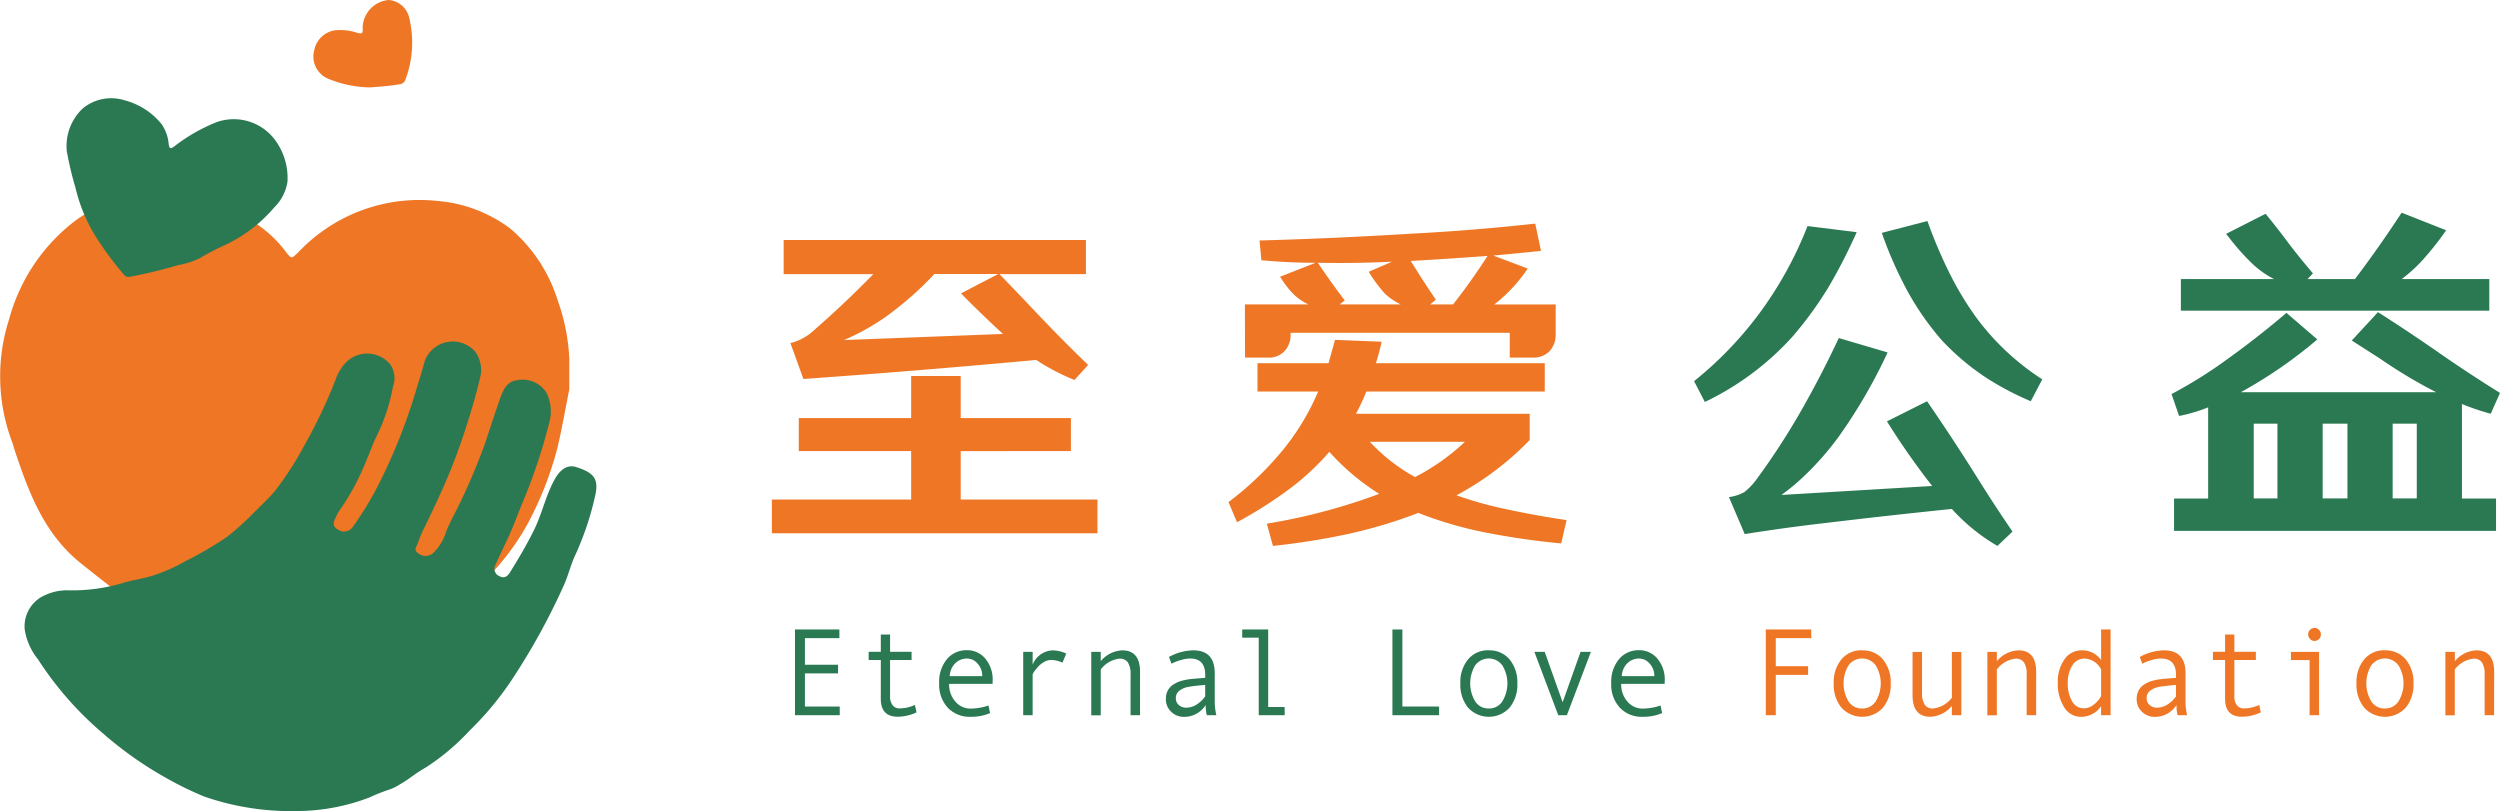 <svg xmlns="http://www.w3.org/2000/svg" width="134.73" height="43.713" viewBox="0 0 134.73 43.713"><g transform="translate(-2983 -1629)"><path d="M162.289,286.751a6.137,6.137,0,0,1-2.161-.438,1.3,1.3,0,0,1-.818-1.592,1.335,1.335,0,0,1,1.332-1.06,2.856,2.856,0,0,1,.964.143c.23.066.339.079.306-.249a1.538,1.538,0,0,1,1.4-1.514,1.232,1.232,0,0,1,1.1.916,5.689,5.689,0,0,1-.195,3.383.359.359,0,0,1-.317.243c-.529.094-1.063.127-1.607.17" transform="translate(2840.631 1346.959)" fill="#ee7624"/><path d="M140.335,321.868q0,.785,0,1.57c-.208,1.041-.39,2.087-.63,3.12a18.448,18.448,0,0,1-1.307,3.53,12.82,12.82,0,0,1-1.975,2.964,18.576,18.576,0,0,1-2.313,2.066c-1.286,1.073-2.739,1.946-3.917,3.141a21.887,21.887,0,0,1-2.765,2.189.99.99,0,0,1-.926.148,11.341,11.341,0,0,1-2.276-.966,55.942,55.942,0,0,1-5.9-3.524c-1.468-1.052-2.9-2.156-4.31-3.286-1.974-1.58-2.791-3.773-3.55-6.032-.054-.161-.093-.328-.152-.488a10.04,10.04,0,0,1-.167-6.64,9.92,9.92,0,0,1,3.614-5.344,7.108,7.108,0,0,1,4.836-1.278,13.7,13.7,0,0,1,3.409.742,6.587,6.587,0,0,1,3.057,2.257c.314.4.3.362.662.025a8.981,8.981,0,0,1,7.539-2.769,7.563,7.563,0,0,1,3.9,1.493,8.333,8.333,0,0,1,2.555,3.89,10.718,10.718,0,0,1,.619,3.192" transform="translate(2873.346 1326.54)" fill="#ee7624"/><path d="M128.054,361.361a14.309,14.309,0,0,1-4.812-.779,17.655,17.655,0,0,1-2.073-1.01,19.886,19.886,0,0,1-3.416-2.412,18.054,18.054,0,0,1-3.492-3.985,3.367,3.367,0,0,1-.715-1.62,1.842,1.842,0,0,1,.825-1.689,2.871,2.871,0,0,1,1.417-.407,9.609,9.609,0,0,0,3.018-.382c.511-.164,1.043-.226,1.547-.378a8.8,8.8,0,0,0,1.817-.787,20.419,20.419,0,0,0,2.256-1.313,14.027,14.027,0,0,0,1.425-1.276c.409-.41.837-.8,1.209-1.25a16.944,16.944,0,0,0,1.547-2.4,27.217,27.217,0,0,0,1.7-3.574,2.508,2.508,0,0,1,.537-.9,1.61,1.61,0,0,1,2.4.081,1.311,1.311,0,0,1,.151,1.2,10.221,10.221,0,0,1-.912,2.743c-.212.418-.353.872-.547,1.3a12.93,12.93,0,0,1-1.474,2.711,2.752,2.752,0,0,0-.156.312c-.148.252-.16.5.122.636a.562.562,0,0,0,.794-.129,19.034,19.034,0,0,0,1.133-1.787,30.4,30.4,0,0,0,2.349-5.8c.143-.446.28-.9.4-1.35a1.607,1.607,0,0,1,2.719-.518,1.649,1.649,0,0,1,.283,1.337c-.179.787-.4,1.565-.648,2.336a32.523,32.523,0,0,1-1.38,3.707c-.353.774-.709,1.547-1.091,2.306-.136.272-.205.565-.344.833-.1.186.037.315.169.389a.621.621,0,0,0,.731-.038,2.589,2.589,0,0,0,.712-1.156c.211-.537.5-1.028.743-1.548a32.436,32.436,0,0,0,1.366-3.243c.277-.828.539-1.662.837-2.483.153-.42.356-.841.886-.9a1.511,1.511,0,0,1,1.594.7,2.286,2.286,0,0,1,.124,1.64,30.258,30.258,0,0,1-1.492,4.413c-.248.619-.479,1.246-.764,1.848-.211.445-.424.888-.625,1.337a.434.434,0,0,0,.245.638c.278.135.437-.066.548-.246.454-.731.89-1.47,1.274-2.246.443-.895.638-1.882,1.126-2.753.311-.556.709-.791,1.149-.65.945.3,1.2.622,1.052,1.424a15.956,15.956,0,0,1-1.14,3.408c-.234.533-.366,1.116-.622,1.644a35.7,35.7,0,0,1-2.717,4.928,16.671,16.671,0,0,1-2.317,2.8,12.244,12.244,0,0,1-2.365,1.991c-.482.26-.913.64-1.4.911a2.386,2.386,0,0,1-.561.274,9.842,9.842,0,0,0-1.073.428,11.028,11.028,0,0,1-4.059.729" transform="translate(2870.783 1311.352)" fill="#2a7953"/><path d="M120.205,300.392a2.777,2.777,0,0,1,.873-2.242,2.412,2.412,0,0,1,2.253-.432,3.809,3.809,0,0,1,1.978,1.27,2.186,2.186,0,0,1,.393,1.094c.037.2.067.289.29.128a9.358,9.358,0,0,1,2.292-1.315A2.769,2.769,0,0,1,131.534,300a3.432,3.432,0,0,1,.569,2.109,2.463,2.463,0,0,1-.729,1.4,7.86,7.86,0,0,1-2.7,2.038,12.721,12.721,0,0,0-1.271.667,4.362,4.362,0,0,1-1.189.384,25.236,25.236,0,0,1-2.623.632.286.286,0,0,1-.3-.116,17.254,17.254,0,0,1-1.55-2.1,8.8,8.8,0,0,1-1.062-2.586,17.363,17.363,0,0,1-.48-2.04" transform="translate(2866.389 1336.688)" fill="#2a7953"/><path d="M241.941,331.391V334h7.371v1.818H231.765V334h7.506v-2.612h-6.055v-1.78h6.055v-2.264h2.67v2.264h5.939v1.78ZM246,326.478q-6.268.58-12.536,1.025l-.7-1.934a2.836,2.836,0,0,0,1.277-.7q1.644-1.431,3.192-3.018H232.4v-1.838h16.289v1.838H244.03q1.064,1.1,2.109,2.205,1.3,1.374,2.67,2.689l-.735.812a11.7,11.7,0,0,1-2.07-1.083m-7.855-2.5a12.37,12.37,0,0,1-2.5,1.431l8.57-.329q-1.16-1.064-2.263-2.186l2.012-1.045h-3.444a17.616,17.616,0,0,1-2.38,2.128" transform="translate(2792.833 1321.921)" fill="#ee7624"/><path d="M311.952,324.93h9.092v1.529H311.43a12.765,12.765,0,0,1-.561,1.2h9.363v1.412a15.9,15.9,0,0,1-3.946,2.979,20.888,20.888,0,0,0,2.8.774q1.547.329,3.134.561l-.29,1.258a40.622,40.622,0,0,1-4.14-.6,20.926,20.926,0,0,1-3.56-1.045,25.963,25.963,0,0,1-3.811,1.141,38.541,38.541,0,0,1-4.024.639l-.329-1.2a32.026,32.026,0,0,0,6.056-1.606,12.564,12.564,0,0,1-2.689-2.264,13.642,13.642,0,0,1-1.935,1.838,22.914,22.914,0,0,1-3.038,1.954L304,332.417a17.031,17.031,0,0,0,2.8-2.65,12.972,12.972,0,0,0,2.031-3.308h-3.269V324.93h3.83l.348-1.257,2.515.1q-.136.6-.309,1.161m-7.062-3.173h3.424a2.811,2.811,0,0,1-.774-.522,4.8,4.8,0,0,1-.678-.851l-.077-.116,1.915-.754q-1.471,0-2.921-.136l-.1-1.064q4.1-.116,8.184-.368,3.346-.174,6.674-.542l.31,1.47q-1.3.135-2.573.252l1.857.7a8.294,8.294,0,0,1-1.8,1.935h3.308v1.625a1.311,1.311,0,0,1-.309.87,1.2,1.2,0,0,1-.929.368h-1.238v-1.335H307.348v.116a1.283,1.283,0,0,1-.309.851,1.144,1.144,0,0,1-.909.368h-1.238Zm5.107,0h3.289a3.376,3.376,0,0,1-.871-.6,8.481,8.481,0,0,1-.774-1.025,1.12,1.12,0,0,1-.077-.135l1.257-.542q-2.012.1-4,.058.7,1.045,1.451,2.031Zm4.063,9.305a11.787,11.787,0,0,0,2.689-1.9h-5.127a9.676,9.676,0,0,0,2.437,1.9m.813-9.305h1.238q.987-1.257,1.857-2.612-2.071.155-4.14.271.658,1.064,1.354,2.089Z" transform="translate(2745.206 1323.643)" fill="#ee7624"/><path d="M381.12,322.056a20.358,20.358,0,0,0,2.65-4.778l2.65.329a29.469,29.469,0,0,1-1.528,2.979,20.142,20.142,0,0,1-1.915,2.631,15.161,15.161,0,0,1-4.74,3.541l-.581-1.122a19.782,19.782,0,0,0,3.463-3.579m9.093,4.662q1.451,2.109,2.805,4.276.871,1.393,1.8,2.747l-.812.774a10.237,10.237,0,0,1-2.457-1.993q-3.4.348-6.79.755-2.187.251-4.372.6l-.851-1.993a2.333,2.333,0,0,0,.832-.271,3.55,3.55,0,0,0,.677-.716,38.83,38.83,0,0,0,2.264-3.463q1.16-2.012,2.147-4.121l2.631.774a28.426,28.426,0,0,1-2.612,4.508,15.522,15.522,0,0,1-1.7,1.973,11.389,11.389,0,0,1-1.412,1.2l8.125-.484a40.062,40.062,0,0,1-2.437-3.483Zm.019-9.712a25.416,25.416,0,0,0,1.219,2.863,16.882,16.882,0,0,0,1.431,2.36,13.5,13.5,0,0,0,3.54,3.308l-.619,1.18a15.784,15.784,0,0,1-2.36-1.238,13.193,13.193,0,0,1-2.438-2.051,15.11,15.11,0,0,1-1.818-2.592,21.378,21.378,0,0,1-1.412-3.192Z" transform="translate(2696.641 1323.905)" fill="#2a7953"/><path d="M468.838,326.011V331.1h1.838v1.741H453.323V331.1h1.838v-4.914a8.676,8.676,0,0,1-1.567.464l-.406-1.18a24.843,24.843,0,0,0,3-1.876q1.644-1.18,3.192-2.5l1.664,1.431a24.66,24.66,0,0,1-4.121,2.844h10.524a26.648,26.648,0,0,1-3.037-1.818l-1.509-.967,1.412-1.529q1.7,1.083,3.366,2.244,1.586,1.1,3.211,2.109l-.5,1.122a12.787,12.787,0,0,1-1.548-.523m-2.07-7.816a8.527,8.527,0,0,1-1.18,1.083h4.72v1.7H453.69v-1.7h5.03a4.828,4.828,0,0,1-1.2-.851,12.575,12.575,0,0,1-1.238-1.393l-.155-.193,2.128-1.083q.638.774,1.238,1.586.638.832,1.315,1.625l-.29.309h2.554q1.315-1.741,2.515-3.579l2.4.948a15.717,15.717,0,0,1-1.219,1.548m-9.151,12.9h1.277v-4.024h-1.277Zm3.715,0h1.335v-4.024h-1.335Zm3.772,0h1.3v-4.024h-1.3Z" transform="translate(2646.841 1324.767)" fill="#2a7953"/><path d="M237.83,386.242h-2.413v-4.62h2.393v.468h-1.857v1.431h1.785v.468h-1.785v1.785h1.876Z" transform="translate(2790.426 1281.302)" fill="#2a7953"/><path d="M249.656,386.62a2.417,2.417,0,0,1-1.012.236q-.914,0-.914-.966V383.8h-.655v-.442h.655v-.933h.5v.933h1.159v.442h-1.159v1.952a.756.756,0,0,0,.137.483.453.453,0,0,0,.373.172,1.977,1.977,0,0,0,.828-.187Z" transform="translate(2782.738 1280.77)" fill="#2a7953"/><path d="M261.1,386.732h-2.341a1.382,1.382,0,0,0,.336.956,1.06,1.06,0,0,0,.823.377,3,3,0,0,0,.96-.167l.088.409a2.553,2.553,0,0,1-1.054.2,1.613,1.613,0,0,1-1.225-.488,1.829,1.829,0,0,1-.465-1.317,1.913,1.913,0,0,1,.417-1.3,1.361,1.361,0,0,1,1.079-.483,1.262,1.262,0,0,1,.986.449,1.739,1.739,0,0,1,.4,1.2Zm-.557-.416a.964.964,0,0,0-.249-.673.742.742,0,0,0-.557-.274.888.888,0,0,0-.656.262,1.037,1.037,0,0,0-.29.684Z" transform="translate(2775.392 1279.122)" fill="#2a7953"/><path d="M273.85,385.1l-.206.491a1.5,1.5,0,0,0-.583-.147.85.85,0,0,0-.442.129,1.407,1.407,0,0,0-.4.37,1.324,1.324,0,0,0-.182.27v2.207h-.508V385.01h.508v.691a1.209,1.209,0,0,1,1.061-.773,1.724,1.724,0,0,1,.75.173" transform="translate(2766.614 1279.122)" fill="#2a7953"/><path d="M284.909,388.422H284.4v-2.187a1.16,1.16,0,0,0-.145-.66.522.522,0,0,0-.457-.2,1.465,1.465,0,0,0-1.005.583v2.469h-.511V385.01h.511v.5a1.6,1.6,0,0,1,1.159-.583q.96,0,.959,1.159Z" transform="translate(2759.528 1279.122)" fill="#2a7953"/><path d="M296.807,388.422H296.3a1.963,1.963,0,0,1-.062-.55,1.363,1.363,0,0,1-1.185.639.953.953,0,0,1-.67-.27.909.909,0,0,1-.29-.7.941.941,0,0,1,.1-.445.894.894,0,0,1,.3-.326,1.612,1.612,0,0,1,.478-.21,3.607,3.607,0,0,1,.668-.106l.573-.046v-.164q0-.877-.819-.878a1.888,1.888,0,0,0-.49.083,2.515,2.515,0,0,0-.509.2l-.134-.367a2.872,2.872,0,0,1,1.3-.357q1.166,0,1.166,1.235v1.467a3.347,3.347,0,0,0,.085.792m-.6-1.012v-.619q-.691.062-.948.116a1.062,1.062,0,0,0-.445.2.48.48,0,0,0-.188.4.469.469,0,0,0,.16.37.6.6,0,0,0,.409.141,1.036,1.036,0,0,0,.54-.162,1.583,1.583,0,0,0,.472-.447" transform="translate(2751.739 1279.122)" fill="#2a7953"/><path d="M308.471,386.242h-1.4v-4.179h-.891v-.442h1.4V385.8h.884Z" transform="translate(2743.765 1281.302)" fill="#2a7953"/><path d="M332.444,386.242h-2.515v-4.62h.537v4.152h1.978Z" transform="translate(2728.111 1281.302)" fill="#2a7953"/><path d="M342.213,384.928a1.392,1.392,0,0,1,1.12.491,1.935,1.935,0,0,1,.416,1.294,1.957,1.957,0,0,1-.416,1.3,1.519,1.519,0,0,1-2.242,0,1.96,1.96,0,0,1-.414-1.3,1.93,1.93,0,0,1,.416-1.3,1.394,1.394,0,0,1,1.12-.49m0,3.137a.843.843,0,0,0,.733-.393,1.864,1.864,0,0,0,0-1.922.907.907,0,0,0-1.473-.005,1.9,1.9,0,0,0,0,1.932.841.841,0,0,0,.733.388" transform="translate(2721.024 1279.122)" fill="#2a7953"/><path d="M355.44,385.168l-1.294,3.412h-.465l-1.287-3.412h.557l.966,2.715.966-2.715Z" transform="translate(2713.297 1278.963)" fill="#2a7953"/><path d="M367.424,386.732h-2.341a1.384,1.384,0,0,0,.336.956,1.061,1.061,0,0,0,.824.377,3,3,0,0,0,.959-.167l.088.409a2.553,2.553,0,0,1-1.054.2,1.614,1.614,0,0,1-1.225-.488,1.829,1.829,0,0,1-.465-1.317,1.913,1.913,0,0,1,.418-1.3,1.36,1.36,0,0,1,1.079-.483,1.263,1.263,0,0,1,.986.449,1.741,1.741,0,0,1,.4,1.2Zm-.557-.416a.963.963,0,0,0-.249-.673.741.741,0,0,0-.557-.274.889.889,0,0,0-.657.262,1.04,1.04,0,0,0-.29.684Z" transform="translate(2705.287 1279.122)" fill="#2a7953"/><path d="M391.45,382.089h-1.912V383.6h1.742v.468h-1.742v2.174H389v-4.621h2.449Z" transform="translate(2689.162 1281.302)" fill="#ee7624"/><path d="M401.283,384.928a1.392,1.392,0,0,1,1.12.491,1.935,1.935,0,0,1,.416,1.294,1.957,1.957,0,0,1-.416,1.3,1.519,1.519,0,0,1-2.242,0,1.96,1.96,0,0,1-.415-1.3,1.931,1.931,0,0,1,.416-1.3,1.393,1.393,0,0,1,1.12-.49m0,3.137a.843.843,0,0,0,.733-.393,1.864,1.864,0,0,0,0-1.922.908.908,0,0,0-1.474-.005,1.9,1.9,0,0,0,0,1.932.841.841,0,0,0,.733.388" transform="translate(2682.076 1279.122)" fill="#ee7624"/><path d="M414.845,388.58h-.511v-.5a1.6,1.6,0,0,1-1.159.586q-.96,0-.96-1.163v-2.332h.511v2.184a1.22,1.22,0,0,0,.138.65.509.509,0,0,0,.465.214,1.466,1.466,0,0,0,1.006-.583v-2.466h.511Z" transform="translate(2673.856 1278.963)" fill="#ee7624"/><path d="M426.679,388.422h-.511v-2.187a1.163,1.163,0,0,0-.145-.66.523.523,0,0,0-.457-.2,1.465,1.465,0,0,0-1.005.583v2.469h-.511V385.01h.511v.5a1.6,1.6,0,0,1,1.16-.583q.96,0,.959,1.159Z" transform="translate(2666.053 1279.122)" fill="#ee7624"/><path d="M438.036,386.241h-.511v-.491a1.217,1.217,0,0,1-.45.416,1.249,1.249,0,0,1-.617.164,1.055,1.055,0,0,1-.927-.522,2.379,2.379,0,0,1-.341-1.325,2.073,2.073,0,0,1,.355-1.243,1.107,1.107,0,0,1,.942-.493,1.236,1.236,0,0,1,1.038.524v-1.65h.511Zm-.511-1.044v-1.418a1.048,1.048,0,0,0-.884-.59.762.762,0,0,0-.668.375,1.7,1.7,0,0,0-.245.948,1.868,1.868,0,0,0,.231.974.709.709,0,0,0,.634.385.821.821,0,0,0,.389-.1,1.253,1.253,0,0,0,.37-.314.8.8,0,0,0,.174-.255" transform="translate(2658.708 1281.302)" fill="#ee7624"/><path d="M450.392,388.422h-.508a1.966,1.966,0,0,1-.062-.55,1.364,1.364,0,0,1-1.186.639.953.953,0,0,1-.67-.27.909.909,0,0,1-.29-.7.945.945,0,0,1,.1-.445.894.894,0,0,1,.3-.326,1.622,1.622,0,0,1,.478-.21,3.6,3.6,0,0,1,.668-.106l.573-.046v-.164q0-.877-.819-.878a1.889,1.889,0,0,0-.49.083,2.528,2.528,0,0,0-.509.2l-.134-.367a2.871,2.871,0,0,1,1.3-.357q1.165,0,1.166,1.235v1.467a3.312,3.312,0,0,0,.085.792m-.6-1.012v-.619c-.461.042-.777.08-.948.116a1.066,1.066,0,0,0-.445.2.479.479,0,0,0-.188.4.469.469,0,0,0,.16.37.6.6,0,0,0,.41.141,1.037,1.037,0,0,0,.54-.162,1.584,1.584,0,0,0,.472-.447" transform="translate(2650.474 1279.122)" fill="#ee7624"/><path d="M462.313,386.62a2.418,2.418,0,0,1-1.012.236q-.914,0-.913-.966V383.8h-.655v-.442h.655v-.933h.5v.933h1.159v.442h-1.159v1.952a.755.755,0,0,0,.137.483.453.453,0,0,0,.374.172,1.976,1.976,0,0,0,.828-.187Z" transform="translate(2642.526 1280.77)" fill="#ee7624"/><path d="M473.59,386.083h-.511v-2.97h-1.005v-.442h1.516Zm-.249-4.7a.332.332,0,0,1,.246.1.34.34,0,0,1,.1.247.347.347,0,0,1-.1.252.334.334,0,0,1-.247.1.322.322,0,0,1-.237-.106.344.344,0,0,1-.1-.247.338.338,0,0,1,.1-.245.324.324,0,0,1,.237-.1" transform="translate(2634.389 1281.46)" fill="#ee7624"/><path d="M483.982,384.928a1.392,1.392,0,0,1,1.12.491,1.935,1.935,0,0,1,.416,1.294,1.957,1.957,0,0,1-.416,1.3,1.519,1.519,0,0,1-2.242,0,1.958,1.958,0,0,1-.415-1.3,1.931,1.931,0,0,1,.416-1.3,1.393,1.393,0,0,1,1.12-.49m0,3.137a.843.843,0,0,0,.733-.393,1.864,1.864,0,0,0,0-1.922.908.908,0,0,0-1.474-.005,1.9,1.9,0,0,0,0,1.932.841.841,0,0,0,.733.388" transform="translate(2627.55 1279.122)" fill="#ee7624"/><path d="M499.126,388.422h-.511v-2.187a1.16,1.16,0,0,0-.146-.66.521.521,0,0,0-.457-.2,1.466,1.466,0,0,0-1.005.583v2.469H496.5V385.01h.511v.5a1.6,1.6,0,0,1,1.16-.583q.96,0,.959,1.159Z" transform="translate(2618.286 1279.122)" fill="#ee7624"/></g></svg>